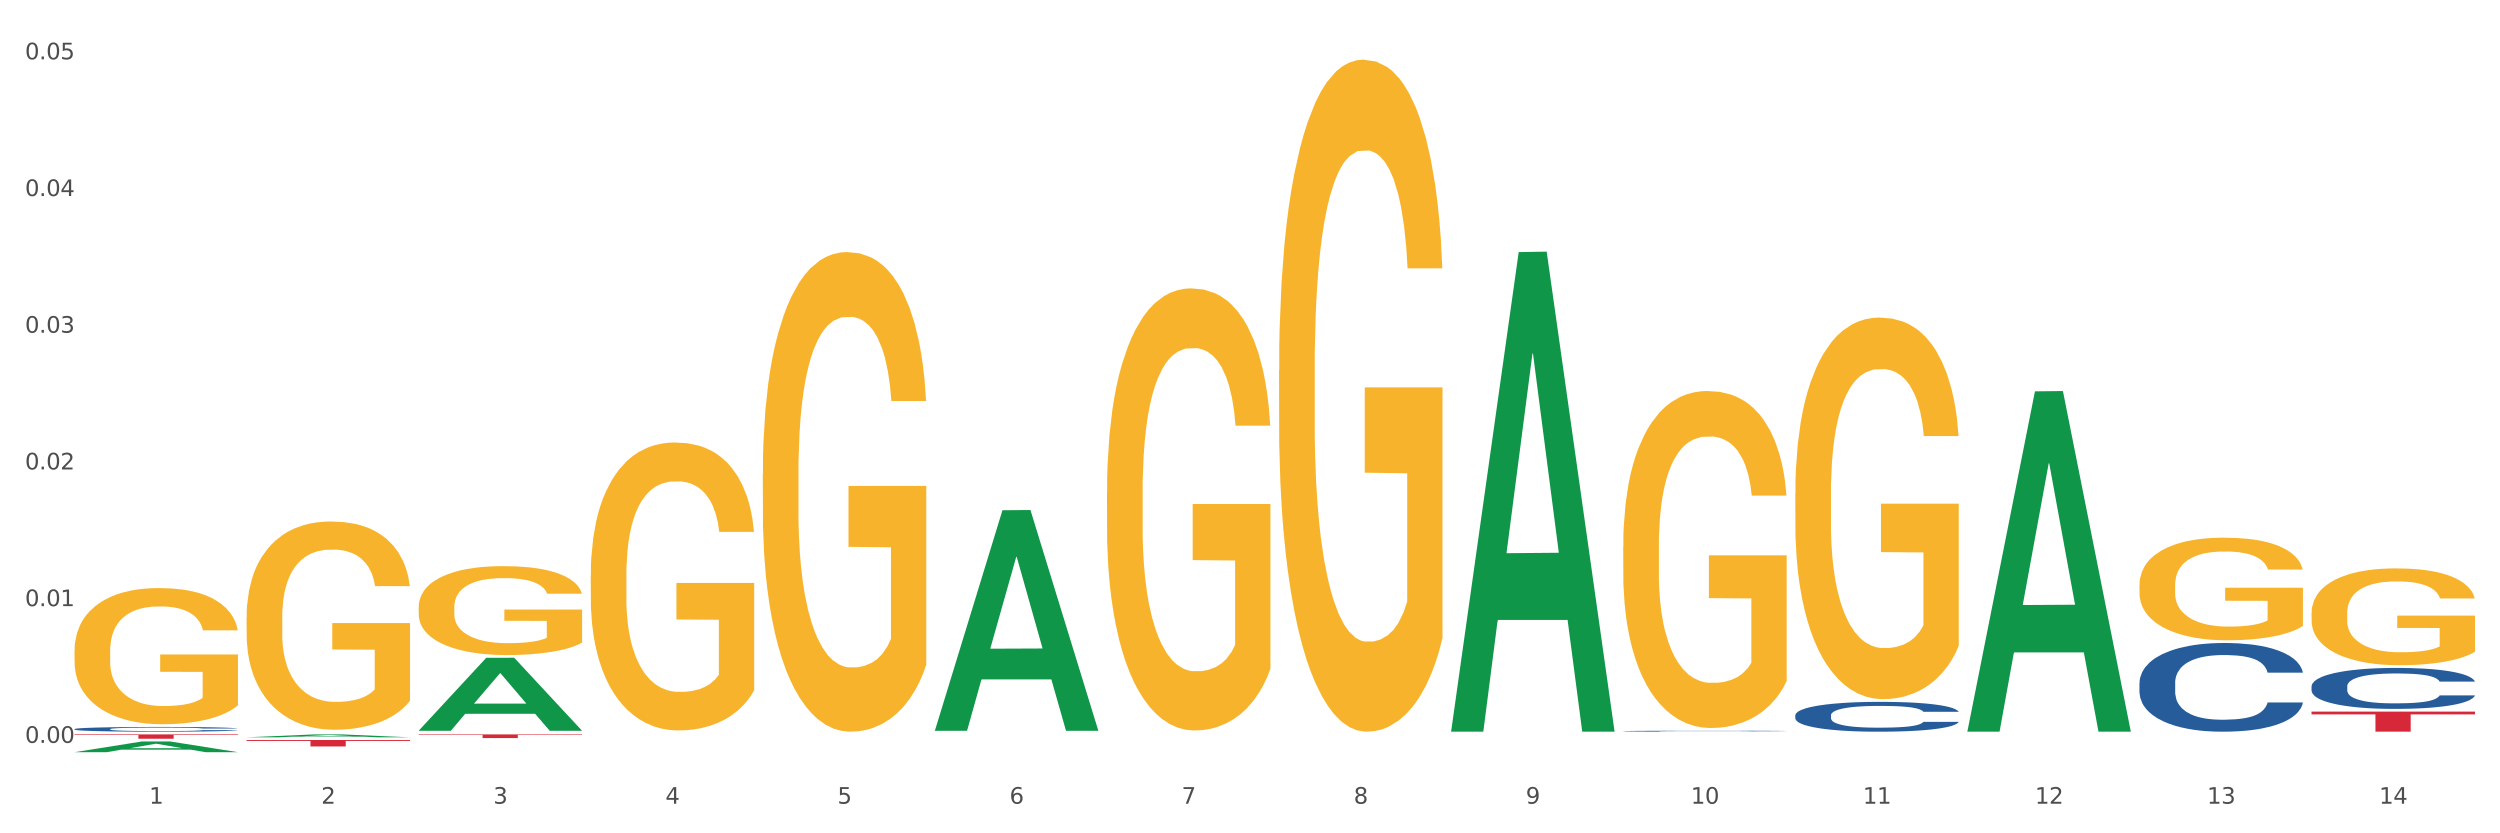 <?xml version="1.0" encoding="utf-8" standalone="no"?>
<!DOCTYPE svg PUBLIC "-//W3C//DTD SVG 1.1//EN"
  "http://www.w3.org/Graphics/SVG/1.1/DTD/svg11.dtd">
<svg xmlns:xlink="http://www.w3.org/1999/xlink" width="1080pt" height="360pt" viewBox="0 0 1080 360" xmlns="http://www.w3.org/2000/svg" version="1.1">
 <rect x="0" y="0" width="1080" height="360" fill="#333333" stroke="none"/>
 <defs>
  <style type="text/css">*{stroke-linejoin: round; stroke-linecap: butt}</style>
 </defs>
 <g id="figure_1">
  <g id="patch_1">
   <path d="M 0 360 
L 1080 360 
L 1080 0 
L 0 0 
z
" style="fill: #ffffff; stroke: #ffffff; stroke-linejoin: miter"/>
  </g>
  <g id="axes_1">
   <g id="matplotlib.axis_1">
    <g id="xtick_1">
     <g id="text_1">
      <!-- 1 -->
      <g style="fill: #4d4d4d" transform="translate(64.432 347.204) scale(0.096 -0.096)">
       <defs>
        <path id="DejaVuSans-31" d="M 794 531 
L 1825 531 
L 1825 4091 
L 703 3866 
L 703 4441 
L 1819 4666 
L 2450 4666 
L 2450 531 
L 3481 531 
L 3481 0 
L 794 0 
L 794 531 
z
" transform="scale(0.016)"/>
       </defs>
       <use xlink:href="#DejaVuSans-31"/>
      </g>
     </g>
    </g>
    <g id="xtick_2">
     <g id="text_2">
      <!-- 2 -->
      <g style="fill: #4d4d4d" transform="translate(138.771 347.204) scale(0.096 -0.096)">
       <defs>
        <path id="DejaVuSans-32" d="M 1228 531 
L 3431 531 
L 3431 0 
L 469 0 
L 469 531 
Q 828 903 1448 1529 
Q 2069 2156 2228 2338 
Q 2531 2678 2651 2914 
Q 2772 3150 2772 3378 
Q 2772 3750 2511 3984 
Q 2250 4219 1831 4219 
Q 1534 4219 1204 4116 
Q 875 4013 500 3803 
L 500 4441 
Q 881 4594 1212 4672 
Q 1544 4750 1819 4750 
Q 2544 4750 2975 4387 
Q 3406 4025 3406 3419 
Q 3406 3131 3298 2873 
Q 3191 2616 2906 2266 
Q 2828 2175 2409 1742 
Q 1991 1309 1228 531 
z
" transform="scale(0.016)"/>
       </defs>
       <use xlink:href="#DejaVuSans-32"/>
      </g>
     </g>
    </g>
    <g id="xtick_3">
     <g id="text_3">
      <!-- 3 -->
      <g style="fill: #4d4d4d" transform="translate(213.109 347.204) scale(0.096 -0.096)">
       <defs>
        <path id="DejaVuSans-33" d="M 2597 2516 
Q 3050 2419 3304 2112 
Q 3559 1806 3559 1356 
Q 3559 666 3084 287 
Q 2609 -91 1734 -91 
Q 1441 -91 1130 -33 
Q 819 25 488 141 
L 488 750 
Q 750 597 1062 519 
Q 1375 441 1716 441 
Q 2309 441 2620 675 
Q 2931 909 2931 1356 
Q 2931 1769 2642 2001 
Q 2353 2234 1838 2234 
L 1294 2234 
L 1294 2753 
L 1863 2753 
Q 2328 2753 2575 2939 
Q 2822 3125 2822 3475 
Q 2822 3834 2567 4026 
Q 2313 4219 1838 4219 
Q 1578 4219 1281 4162 
Q 984 4106 628 3988 
L 628 4550 
Q 988 4650 1302 4700 
Q 1616 4750 1894 4750 
Q 2613 4750 3031 4423 
Q 3450 4097 3450 3541 
Q 3450 3153 3228 2886 
Q 3006 2619 2597 2516 
z
" transform="scale(0.016)"/>
       </defs>
       <use xlink:href="#DejaVuSans-33"/>
      </g>
     </g>
    </g>
    <g id="xtick_4">
     <g id="text_4">
      <!-- 4 -->
      <g style="fill: #4d4d4d" transform="translate(287.448 347.204) scale(0.096 -0.096)">
       <defs>
        <path id="DejaVuSans-34" d="M 2419 4116 
L 825 1625 
L 2419 1625 
L 2419 4116 
z
M 2253 4666 
L 3047 4666 
L 3047 1625 
L 3713 1625 
L 3713 1100 
L 3047 1100 
L 3047 0 
L 2419 0 
L 2419 1100 
L 313 1100 
L 313 1709 
L 2253 4666 
z
" transform="scale(0.016)"/>
       </defs>
       <use xlink:href="#DejaVuSans-34"/>
      </g>
     </g>
    </g>
    <g id="xtick_5">
     <g id="text_5">
      <!-- 5 -->
      <g style="fill: #4d4d4d" transform="translate(361.787 347.204) scale(0.096 -0.096)">
       <defs>
        <path id="DejaVuSans-35" d="M 691 4666 
L 3169 4666 
L 3169 4134 
L 1269 4134 
L 1269 2991 
Q 1406 3038 1543 3061 
Q 1681 3084 1819 3084 
Q 2600 3084 3056 2656 
Q 3513 2228 3513 1497 
Q 3513 744 3044 326 
Q 2575 -91 1722 -91 
Q 1428 -91 1123 -41 
Q 819 9 494 109 
L 494 744 
Q 775 591 1075 516 
Q 1375 441 1709 441 
Q 2250 441 2565 725 
Q 2881 1009 2881 1497 
Q 2881 1984 2565 2268 
Q 2250 2553 1709 2553 
Q 1456 2553 1204 2497 
Q 953 2441 691 2322 
L 691 4666 
z
" transform="scale(0.016)"/>
       </defs>
       <use xlink:href="#DejaVuSans-35"/>
      </g>
     </g>
    </g>
    <g id="xtick_6">
     <g id="text_6">
      <!-- 6 -->
      <g style="fill: #4d4d4d" transform="translate(436.125 347.204) scale(0.096 -0.096)">
       <defs>
        <path id="DejaVuSans-36" d="M 2113 2584 
Q 1688 2584 1439 2293 
Q 1191 2003 1191 1497 
Q 1191 994 1439 701 
Q 1688 409 2113 409 
Q 2538 409 2786 701 
Q 3034 994 3034 1497 
Q 3034 2003 2786 2293 
Q 2538 2584 2113 2584 
z
M 3366 4563 
L 3366 3988 
Q 3128 4100 2886 4159 
Q 2644 4219 2406 4219 
Q 1781 4219 1451 3797 
Q 1122 3375 1075 2522 
Q 1259 2794 1537 2939 
Q 1816 3084 2150 3084 
Q 2853 3084 3261 2657 
Q 3669 2231 3669 1497 
Q 3669 778 3244 343 
Q 2819 -91 2113 -91 
Q 1303 -91 875 529 
Q 447 1150 447 2328 
Q 447 3434 972 4092 
Q 1497 4750 2381 4750 
Q 2619 4750 2861 4703 
Q 3103 4656 3366 4563 
z
" transform="scale(0.016)"/>
       </defs>
       <use xlink:href="#DejaVuSans-36"/>
      </g>
     </g>
    </g>
    <g id="xtick_7">
     <g id="text_7">
      <!-- 7 -->
      <g style="fill: #4d4d4d" transform="translate(510.464 347.204) scale(0.096 -0.096)">
       <defs>
        <path id="DejaVuSans-37" d="M 525 4666 
L 3525 4666 
L 3525 4397 
L 1831 0 
L 1172 0 
L 2766 4134 
L 525 4134 
L 525 4666 
z
" transform="scale(0.016)"/>
       </defs>
       <use xlink:href="#DejaVuSans-37"/>
      </g>
     </g>
    </g>
    <g id="xtick_8">
     <g id="text_8">
      <!-- 8 -->
      <g style="fill: #4d4d4d" transform="translate(584.803 347.204) scale(0.096 -0.096)">
       <defs>
        <path id="DejaVuSans-38" d="M 2034 2216 
Q 1584 2216 1326 1975 
Q 1069 1734 1069 1313 
Q 1069 891 1326 650 
Q 1584 409 2034 409 
Q 2484 409 2743 651 
Q 3003 894 3003 1313 
Q 3003 1734 2745 1975 
Q 2488 2216 2034 2216 
z
M 1403 2484 
Q 997 2584 770 2862 
Q 544 3141 544 3541 
Q 544 4100 942 4425 
Q 1341 4750 2034 4750 
Q 2731 4750 3128 4425 
Q 3525 4100 3525 3541 
Q 3525 3141 3298 2862 
Q 3072 2584 2669 2484 
Q 3125 2378 3379 2068 
Q 3634 1759 3634 1313 
Q 3634 634 3220 271 
Q 2806 -91 2034 -91 
Q 1263 -91 848 271 
Q 434 634 434 1313 
Q 434 1759 690 2068 
Q 947 2378 1403 2484 
z
M 1172 3481 
Q 1172 3119 1398 2916 
Q 1625 2713 2034 2713 
Q 2441 2713 2670 2916 
Q 2900 3119 2900 3481 
Q 2900 3844 2670 4047 
Q 2441 4250 2034 4250 
Q 1625 4250 1398 4047 
Q 1172 3844 1172 3481 
z
" transform="scale(0.016)"/>
       </defs>
       <use xlink:href="#DejaVuSans-38"/>
      </g>
     </g>
    </g>
    <g id="xtick_9">
     <g id="text_9">
      <!-- 9 -->
      <g style="fill: #4d4d4d" transform="translate(659.142 347.204) scale(0.096 -0.096)">
       <defs>
        <path id="DejaVuSans-39" d="M 703 97 
L 703 672 
Q 941 559 1184 500 
Q 1428 441 1663 441 
Q 2288 441 2617 861 
Q 2947 1281 2994 2138 
Q 2813 1869 2534 1725 
Q 2256 1581 1919 1581 
Q 1219 1581 811 2004 
Q 403 2428 403 3163 
Q 403 3881 828 4315 
Q 1253 4750 1959 4750 
Q 2769 4750 3195 4129 
Q 3622 3509 3622 2328 
Q 3622 1225 3098 567 
Q 2575 -91 1691 -91 
Q 1453 -91 1209 -44 
Q 966 3 703 97 
z
M 1959 2075 
Q 2384 2075 2632 2365 
Q 2881 2656 2881 3163 
Q 2881 3666 2632 3958 
Q 2384 4250 1959 4250 
Q 1534 4250 1286 3958 
Q 1038 3666 1038 3163 
Q 1038 2656 1286 2365 
Q 1534 2075 1959 2075 
z
" transform="scale(0.016)"/>
       </defs>
       <use xlink:href="#DejaVuSans-39"/>
      </g>
     </g>
    </g>
    <g id="xtick_10">
     <g id="text_10">
      <!-- 10 -->
      <g style="fill: #4d4d4d" transform="translate(730.426 347.204) scale(0.096 -0.096)">
       <defs>
        <path id="DejaVuSans-30" d="M 2034 4250 
Q 1547 4250 1301 3770 
Q 1056 3291 1056 2328 
Q 1056 1369 1301 889 
Q 1547 409 2034 409 
Q 2525 409 2770 889 
Q 3016 1369 3016 2328 
Q 3016 3291 2770 3770 
Q 2525 4250 2034 4250 
z
M 2034 4750 
Q 2819 4750 3233 4129 
Q 3647 3509 3647 2328 
Q 3647 1150 3233 529 
Q 2819 -91 2034 -91 
Q 1250 -91 836 529 
Q 422 1150 422 2328 
Q 422 3509 836 4129 
Q 1250 4750 2034 4750 
z
" transform="scale(0.016)"/>
       </defs>
       <use xlink:href="#DejaVuSans-31"/>
       <use xlink:href="#DejaVuSans-30" transform="translate(63.623 0)"/>
      </g>
     </g>
    </g>
    <g id="xtick_11">
     <g id="text_11">
      <!-- 11 -->
      <g style="fill: #4d4d4d" transform="translate(804.765 347.204) scale(0.096 -0.096)">
       <use xlink:href="#DejaVuSans-31"/>
       <use xlink:href="#DejaVuSans-31" transform="translate(63.623 0)"/>
      </g>
     </g>
    </g>
    <g id="xtick_12">
     <g id="text_12">
      <!-- 12 -->
      <g style="fill: #4d4d4d" transform="translate(879.104 347.204) scale(0.096 -0.096)">
       <use xlink:href="#DejaVuSans-31"/>
       <use xlink:href="#DejaVuSans-32" transform="translate(63.623 0)"/>
      </g>
     </g>
    </g>
    <g id="xtick_13">
     <g id="text_13">
      <!-- 13 -->
      <g style="fill: #4d4d4d" transform="translate(953.442 347.204) scale(0.096 -0.096)">
       <use xlink:href="#DejaVuSans-31"/>
       <use xlink:href="#DejaVuSans-33" transform="translate(63.623 0)"/>
      </g>
     </g>
    </g>
    <g id="xtick_14">
     <g id="text_14">
      <!-- 14 -->
      <g style="fill: #4d4d4d" transform="translate(1027.781 347.204) scale(0.096 -0.096)">
       <use xlink:href="#DejaVuSans-31"/>
       <use xlink:href="#DejaVuSans-34" transform="translate(63.623 0)"/>
      </g>
     </g>
    </g>
    <g id="xtick_15"/>
    <g id="xtick_16"/>
    <g id="xtick_17"/>
    <g id="xtick_18"/>
    <g id="xtick_19"/>
    <g id="xtick_20"/>
    <g id="xtick_21"/>
    <g id="xtick_22"/>
    <g id="xtick_23"/>
    <g id="xtick_24"/>
    <g id="xtick_25"/>
    <g id="xtick_26"/>
    <g id="xtick_27"/>
   </g>
   <g id="matplotlib.axis_2">
    <g id="ytick_1">
     <g id="text_15">
      <!-- 0.00 -->
      <g style="fill: #4d4d4d" transform="translate(10.8 320.908) scale(0.096 -0.096)">
       <defs>
        <path id="DejaVuSans-2e" d="M 684 794 
L 1344 794 
L 1344 0 
L 684 0 
L 684 794 
z
" transform="scale(0.016)"/>
       </defs>
       <use xlink:href="#DejaVuSans-30"/>
       <use xlink:href="#DejaVuSans-2e" transform="translate(63.623 0)"/>
       <use xlink:href="#DejaVuSans-30" transform="translate(95.41 0)"/>
       <use xlink:href="#DejaVuSans-30" transform="translate(159.033 0)"/>
      </g>
     </g>
    </g>
    <g id="ytick_2">
     <g id="text_16">
      <!-- 0.01 -->
      <g style="fill: #4d4d4d" transform="translate(10.8 261.852) scale(0.096 -0.096)">
       <use xlink:href="#DejaVuSans-30"/>
       <use xlink:href="#DejaVuSans-2e" transform="translate(63.623 0)"/>
       <use xlink:href="#DejaVuSans-30" transform="translate(95.41 0)"/>
       <use xlink:href="#DejaVuSans-31" transform="translate(159.033 0)"/>
      </g>
     </g>
    </g>
    <g id="ytick_3">
     <g id="text_17">
      <!-- 0.02 -->
      <g style="fill: #4d4d4d" transform="translate(10.8 202.797) scale(0.096 -0.096)">
       <use xlink:href="#DejaVuSans-30"/>
       <use xlink:href="#DejaVuSans-2e" transform="translate(63.623 0)"/>
       <use xlink:href="#DejaVuSans-30" transform="translate(95.41 0)"/>
       <use xlink:href="#DejaVuSans-32" transform="translate(159.033 0)"/>
      </g>
     </g>
    </g>
    <g id="ytick_4">
     <g id="text_18">
      <!-- 0.03 -->
      <g style="fill: #4d4d4d" transform="translate(10.8 143.741) scale(0.096 -0.096)">
       <use xlink:href="#DejaVuSans-30"/>
       <use xlink:href="#DejaVuSans-2e" transform="translate(63.623 0)"/>
       <use xlink:href="#DejaVuSans-30" transform="translate(95.41 0)"/>
       <use xlink:href="#DejaVuSans-33" transform="translate(159.033 0)"/>
      </g>
     </g>
    </g>
    <g id="ytick_5">
     <g id="text_19">
      <!-- 0.04 -->
      <g style="fill: #4d4d4d" transform="translate(10.8 84.686) scale(0.096 -0.096)">
       <use xlink:href="#DejaVuSans-30"/>
       <use xlink:href="#DejaVuSans-2e" transform="translate(63.623 0)"/>
       <use xlink:href="#DejaVuSans-30" transform="translate(95.41 0)"/>
       <use xlink:href="#DejaVuSans-34" transform="translate(159.033 0)"/>
      </g>
     </g>
    </g>
    <g id="ytick_6">
     <g id="text_20">
      <!-- 0.05 -->
      <g style="fill: #4d4d4d" transform="translate(10.8 25.63) scale(0.096 -0.096)">
       <use xlink:href="#DejaVuSans-30"/>
       <use xlink:href="#DejaVuSans-2e" transform="translate(63.623 0)"/>
       <use xlink:href="#DejaVuSans-30" transform="translate(95.41 0)"/>
       <use xlink:href="#DejaVuSans-35" transform="translate(159.033 0)"/>
      </g>
     </g>
    </g>
    <g id="ytick_7"/>
    <g id="ytick_8"/>
    <g id="ytick_9"/>
    <g id="ytick_10"/>
    <g id="ytick_11"/>
   </g>
   <g id="PolyCollection_1">
    <path d="M 32.175 324.941 
L 32.248 324.936 
L 61.37 320.306 
L 73.456 320.302 
L 102.797 324.95 
L 88.818 324.95 
L 82.484 323.867 
L 52.415 323.867 
L 52.197 323.885 
L 46.081 324.95 
L 32.175 324.95 
L 32.175 324.941 
L 56.201 323.221 
L 78.698 323.217 
L 67.559 321.293 
L 67.413 321.284 
L 67.267 321.297 
L 56.128 323.217 
L 56.201 323.221 
L 32.175 324.941 
z
" clip-path="url(#pfa8031c62c)" style="fill: #109648"/>
    <path d="M 106.514 319.688 
L 177.135 319.688 
L 177.135 320.073 
L 149.355 320.076 
L 149.355 322.461 
L 134.126 322.461 
L 134.126 320.076 
L 106.514 320.073 
L 106.514 319.691 
L 106.514 319.688 
z
" clip-path="url(#pfa8031c62c)" style="fill: #d62839"/>
    <path d="M 32.175 317.26 
L 102.797 317.26 
L 102.797 317.521 
L 75.017 317.523 
L 75.017 319.136 
L 59.788 319.136 
L 59.788 317.523 
L 32.175 317.521 
L 32.175 317.262 
L 32.175 317.26 
z
" clip-path="url(#pfa8031c62c)" style="fill: #d62839"/>
    <path d="M 32.175 314.965 
L 32.258 314.963 
L 32.258 314.911 
L 32.509 314.84 
L 33.427 314.709 
L 34.596 314.609 
L 36.599 314.493 
L 37.684 314.445 
L 39.104 314.39 
L 42.025 314.302 
L 45.364 314.227 
L 47.702 314.186 
L 49.455 314.16 
L 53.378 314.113 
L 55.632 314.092 
L 57.969 314.076 
L 59.973 314.064 
L 63.312 314.051 
L 65.983 314.046 
L 69.072 314.044 
L 71.66 314.046 
L 75.082 314.053 
L 80.091 314.076 
L 82.011 314.089 
L 84.599 314.111 
L 87.27 314.141 
L 89.44 314.171 
L 91.945 314.214 
L 94.533 314.27 
L 97.037 314.342 
L 98.79 314.407 
L 100.209 314.476 
L 101.461 314.561 
L 102.379 314.652 
L 102.797 314.729 
L 87.52 314.729 
L 87.103 314.66 
L 86.268 314.585 
L 85.434 314.534 
L 84.515 314.493 
L 83.096 314.446 
L 81.844 314.416 
L 79.757 314.381 
L 77.837 314.358 
L 76.251 314.345 
L 74.331 314.334 
L 70.241 314.323 
L 67.319 314.323 
L 65.482 314.327 
L 63.229 314.336 
L 61.309 314.349 
L 59.055 314.371 
L 57.302 314.396 
L 55.549 314.428 
L 54.547 314.45 
L 53.044 314.491 
L 52.043 314.525 
L 50.707 314.583 
L 49.956 314.624 
L 48.62 314.731 
L 48.036 314.81 
L 47.785 314.864 
L 47.618 314.924 
L 47.618 315.216 
L 48.119 315.347 
L 48.537 315.403 
L 49.204 315.467 
L 50.457 315.549 
L 52.293 315.63 
L 54.213 315.688 
L 55.799 315.724 
L 57.302 315.75 
L 58.804 315.77 
L 60.641 315.789 
L 62.143 315.8 
L 64.397 315.812 
L 67.069 315.817 
L 69.155 315.817 
L 73.413 315.808 
L 75.333 315.798 
L 77.169 315.785 
L 79.173 315.765 
L 80.759 315.742 
L 81.677 315.725 
L 83.18 315.69 
L 84.348 315.652 
L 85.35 315.609 
L 86.018 315.572 
L 86.769 315.516 
L 87.353 315.452 
L 87.52 315.418 
L 102.797 315.418 
L 102.463 315.486 
L 101.879 315.551 
L 100.71 315.639 
L 99.792 315.69 
L 98.372 315.752 
L 96.87 315.804 
L 94.783 315.862 
L 92.863 315.905 
L 90.86 315.943 
L 88.689 315.976 
L 84.766 316.023 
L 83.347 316.036 
L 80.341 316.059 
L 78.004 316.072 
L 74.581 316.085 
L 71.075 316.093 
L 67.402 316.094 
L 64.147 316.091 
L 60.557 316.079 
L 58.303 316.068 
L 55.799 316.051 
L 52.877 316.025 
L 50.123 315.993 
L 47.535 315.956 
L 45.114 315.913 
L 42.86 315.864 
L 39.938 315.784 
L 37.768 315.705 
L 36.182 315.632 
L 35.097 315.57 
L 34.011 315.491 
L 33.427 315.437 
L 32.509 315.306 
L 32.175 315.184 
L 32.175 314.965 
z
" clip-path="url(#pfa8031c62c)" style="fill: #255c99"/>
    <path d="M 701.223 315.859 
L 701.307 315.858 
L 701.307 315.848 
L 701.557 315.833 
L 702.476 315.805 
L 703.644 315.785 
L 705.648 315.76 
L 706.733 315.75 
L 708.152 315.739 
L 711.074 315.721 
L 714.413 315.705 
L 716.75 315.696 
L 718.503 315.691 
L 722.427 315.681 
L 724.681 315.677 
L 727.018 315.673 
L 729.021 315.671 
L 732.36 315.668 
L 735.032 315.667 
L 738.12 315.667 
L 740.708 315.667 
L 744.131 315.669 
L 749.139 315.673 
L 751.059 315.676 
L 753.647 315.681 
L 756.318 315.687 
L 758.489 315.693 
L 760.993 315.702 
L 763.581 315.714 
L 766.085 315.729 
L 767.838 315.742 
L 769.257 315.757 
L 770.51 315.774 
L 771.428 315.794 
L 771.845 315.81 
L 756.569 315.81 
L 756.151 315.795 
L 755.317 315.78 
L 754.482 315.769 
L 753.564 315.76 
L 752.145 315.751 
L 750.892 315.744 
L 748.805 315.737 
L 746.885 315.732 
L 745.299 315.73 
L 743.379 315.727 
L 739.289 315.725 
L 736.367 315.725 
L 734.531 315.726 
L 732.277 315.728 
L 730.357 315.73 
L 728.103 315.735 
L 726.35 315.74 
L 724.597 315.747 
L 723.595 315.751 
L 722.093 315.76 
L 721.091 315.767 
L 719.755 315.779 
L 719.004 315.788 
L 717.668 315.81 
L 717.084 315.826 
L 716.834 315.838 
L 716.667 315.85 
L 716.667 315.911 
L 717.168 315.939 
L 717.585 315.95 
L 718.253 315.964 
L 719.505 315.981 
L 721.341 315.998 
L 723.261 316.01 
L 724.847 316.017 
L 726.35 316.023 
L 727.853 316.027 
L 729.689 316.031 
L 731.192 316.033 
L 733.446 316.035 
L 736.117 316.037 
L 738.204 316.037 
L 742.461 316.035 
L 744.381 316.033 
L 746.218 316.03 
L 748.221 316.026 
L 749.807 316.021 
L 750.725 316.017 
L 752.228 316.01 
L 753.397 316.002 
L 754.398 315.993 
L 755.066 315.985 
L 755.818 315.974 
L 756.402 315.96 
L 756.569 315.953 
L 771.845 315.953 
L 771.511 315.967 
L 770.927 315.981 
L 769.758 315.999 
L 768.84 316.01 
L 767.421 316.023 
L 765.918 316.034 
L 763.831 316.046 
L 761.911 316.055 
L 759.908 316.063 
L 757.738 316.07 
L 753.814 316.08 
L 752.395 316.082 
L 749.39 316.087 
L 747.052 316.09 
L 743.63 316.092 
L 740.124 316.094 
L 736.451 316.094 
L 733.195 316.094 
L 729.606 316.091 
L 727.352 316.089 
L 724.847 316.085 
L 721.926 316.08 
L 719.171 316.073 
L 716.583 316.065 
L 714.162 316.056 
L 711.908 316.046 
L 708.987 316.03 
L 706.816 316.013 
L 705.23 315.998 
L 704.145 315.985 
L 703.06 315.969 
L 702.476 315.957 
L 701.557 315.93 
L 701.223 315.905 
L 701.223 315.859 
z
" clip-path="url(#pfa8031c62c)" style="fill: #255c99"/>
    <path d="M 775.562 308.995 
L 775.646 308.983 
L 775.646 308.654 
L 775.896 308.206 
L 776.814 307.382 
L 777.983 306.758 
L 779.986 306.028 
L 781.072 305.722 
L 782.491 305.381 
L 785.412 304.827 
L 788.752 304.356 
L 791.089 304.097 
L 792.842 303.933 
L 796.765 303.638 
L 799.019 303.509 
L 801.357 303.403 
L 803.36 303.332 
L 806.699 303.25 
L 809.37 303.214 
L 812.459 303.203 
L 815.047 303.214 
L 818.469 303.261 
L 823.478 303.403 
L 825.398 303.485 
L 827.986 303.626 
L 830.657 303.815 
L 832.828 304.003 
L 835.332 304.274 
L 837.92 304.627 
L 840.424 305.075 
L 842.177 305.487 
L 843.596 305.922 
L 844.848 306.452 
L 845.766 307.029 
L 846.184 307.512 
L 830.908 307.512 
L 830.49 307.076 
L 829.655 306.605 
L 828.821 306.287 
L 827.902 306.028 
L 826.483 305.734 
L 825.231 305.545 
L 823.144 305.322 
L 821.224 305.18 
L 819.638 305.098 
L 817.718 305.027 
L 813.628 304.957 
L 810.706 304.957 
L 808.87 304.98 
L 806.616 305.039 
L 804.696 305.122 
L 802.442 305.263 
L 800.689 305.416 
L 798.936 305.616 
L 797.934 305.757 
L 796.431 306.016 
L 795.43 306.228 
L 794.094 306.593 
L 793.343 306.852 
L 792.007 307.523 
L 791.423 308.018 
L 791.172 308.359 
L 791.005 308.736 
L 791.005 310.573 
L 791.506 311.397 
L 791.924 311.75 
L 792.591 312.15 
L 793.844 312.668 
L 795.68 313.175 
L 797.6 313.54 
L 799.186 313.763 
L 800.689 313.928 
L 802.191 314.058 
L 804.028 314.175 
L 805.53 314.246 
L 807.784 314.317 
L 810.456 314.352 
L 812.543 314.352 
L 816.8 314.293 
L 818.72 314.234 
L 820.556 314.152 
L 822.56 314.022 
L 824.146 313.881 
L 825.064 313.775 
L 826.567 313.551 
L 827.735 313.316 
L 828.737 313.045 
L 829.405 312.81 
L 830.156 312.456 
L 830.741 312.056 
L 830.908 311.844 
L 846.184 311.844 
L 845.85 312.268 
L 845.266 312.68 
L 844.097 313.233 
L 843.179 313.551 
L 841.76 313.94 
L 840.257 314.27 
L 838.17 314.634 
L 836.25 314.905 
L 834.247 315.141 
L 832.076 315.353 
L 828.153 315.647 
L 826.734 315.729 
L 823.728 315.871 
L 821.391 315.953 
L 817.969 316.036 
L 814.463 316.083 
L 810.79 316.094 
L 807.534 316.071 
L 803.944 316 
L 801.69 315.93 
L 799.186 315.824 
L 796.264 315.659 
L 793.51 315.459 
L 790.922 315.223 
L 788.501 314.952 
L 786.247 314.646 
L 783.325 314.14 
L 781.155 313.646 
L 779.569 313.186 
L 778.484 312.798 
L 777.399 312.303 
L 776.814 311.962 
L 775.896 311.138 
L 775.562 310.373 
L 775.562 308.995 
z
" clip-path="url(#pfa8031c62c)" style="fill: #255c99"/>
    <path d="M 106.514 266.857 
L 106.597 266.775 
L 106.597 263.817 
L 106.764 261.27 
L 107.598 255.108 
L 108.848 250.014 
L 109.765 247.303 
L 110.683 245.085 
L 111.767 242.866 
L 113.101 240.566 
L 115.519 237.197 
L 117.019 235.472 
L 118.854 233.664 
L 122.189 231.035 
L 124.607 229.556 
L 127.108 228.324 
L 131.194 226.845 
L 133.862 226.188 
L 136.697 225.695 
L 140.115 225.366 
L 142.7 225.284 
L 148.37 225.53 
L 153.206 226.27 
L 155.54 226.845 
L 158.542 227.831 
L 160.126 228.488 
L 162.711 229.803 
L 165.379 231.528 
L 167.213 233.007 
L 169.965 235.8 
L 172.049 238.594 
L 173.967 242.045 
L 174.968 244.427 
L 175.718 246.646 
L 176.385 249.193 
L 177.052 253.219 
L 162.044 253.219 
L 161.46 250.343 
L 160.543 247.632 
L 159.209 245.002 
L 158.042 243.359 
L 156.041 241.305 
L 154.206 239.991 
L 152.289 239.005 
L 149.954 238.183 
L 148.12 237.772 
L 145.535 237.444 
L 140.449 237.526 
L 137.03 238.183 
L 134.696 239.005 
L 133.195 239.744 
L 131.861 240.566 
L 130.36 241.716 
L 128.609 243.441 
L 127.358 245.002 
L 126.108 246.974 
L 125.107 248.946 
L 124.19 251.247 
L 123.44 253.711 
L 122.856 256.258 
L 122.356 259.381 
L 121.939 264.557 
L 121.939 275.813 
L 122.106 278.36 
L 122.522 281.728 
L 123.023 284.275 
L 123.856 287.315 
L 124.607 289.369 
L 126.024 292.327 
L 127.609 294.792 
L 128.859 296.353 
L 130.11 297.668 
L 132.278 299.475 
L 134.696 300.954 
L 136.78 301.858 
L 139.615 302.679 
L 141.533 303.008 
L 143.2 303.172 
L 147.286 303.172 
L 150.204 302.926 
L 153.456 302.351 
L 155.957 301.611 
L 158.042 300.708 
L 160.376 299.229 
L 161.877 297.832 
L 161.877 280.66 
L 143.534 280.578 
L 143.534 269.158 
L 177.135 269.158 
L 177.135 302.679 
L 175.718 304.405 
L 174.134 305.966 
L 172.466 307.363 
L 169.965 309.088 
L 166.963 310.731 
L 164.295 311.881 
L 161.46 312.867 
L 158.125 313.771 
L 153.789 314.593 
L 151.121 314.921 
L 147.786 315.168 
L 143.867 315.25 
L 140.449 315.086 
L 137.114 314.675 
L 133.612 313.935 
L 130.193 312.867 
L 127.609 311.799 
L 125.024 310.485 
L 122.272 308.759 
L 120.104 307.116 
L 118.437 305.637 
L 116.603 303.747 
L 114.601 301.283 
L 113.101 299.064 
L 111.767 296.764 
L 110.349 293.806 
L 109.349 291.259 
L 108.348 288.055 
L 107.764 285.672 
L 107.097 281.975 
L 106.597 276.799 
L 106.514 266.857 
z
" clip-path="url(#pfa8031c62c)" style="fill: #f7b32b"/>
    <path d="M 998.578 296.494 
L 998.662 296.478 
L 998.662 296.025 
L 998.912 295.411 
L 999.83 294.279 
L 1000.999 293.422 
L 1003.003 292.42 
L 1004.088 292 
L 1005.507 291.531 
L 1008.429 290.771 
L 1011.768 290.125 
L 1014.105 289.769 
L 1015.858 289.543 
L 1019.781 289.139 
L 1022.035 288.961 
L 1024.373 288.815 
L 1026.376 288.718 
L 1029.715 288.605 
L 1032.387 288.557 
L 1035.475 288.541 
L 1038.063 288.557 
L 1041.486 288.621 
L 1046.494 288.815 
L 1048.414 288.929 
L 1051.002 289.123 
L 1053.673 289.381 
L 1055.844 289.64 
L 1058.348 290.012 
L 1060.936 290.497 
L 1063.44 291.111 
L 1065.193 291.677 
L 1066.612 292.275 
L 1067.864 293.002 
L 1068.783 293.794 
L 1069.2 294.457 
L 1053.924 294.457 
L 1053.506 293.859 
L 1052.671 293.212 
L 1051.837 292.776 
L 1050.918 292.42 
L 1049.499 292.016 
L 1048.247 291.757 
L 1046.16 291.45 
L 1044.24 291.256 
L 1042.654 291.143 
L 1040.734 291.046 
L 1036.644 290.949 
L 1033.722 290.949 
L 1031.886 290.982 
L 1029.632 291.062 
L 1027.712 291.176 
L 1025.458 291.369 
L 1023.705 291.58 
L 1021.952 291.854 
L 1020.95 292.048 
L 1019.448 292.404 
L 1018.446 292.695 
L 1017.11 293.196 
L 1016.359 293.552 
L 1015.023 294.473 
L 1014.439 295.152 
L 1014.188 295.621 
L 1014.022 296.138 
L 1014.022 298.66 
L 1014.522 299.791 
L 1014.94 300.276 
L 1015.608 300.826 
L 1016.86 301.537 
L 1018.696 302.232 
L 1020.616 302.733 
L 1022.202 303.04 
L 1023.705 303.267 
L 1025.207 303.445 
L 1027.044 303.606 
L 1028.547 303.703 
L 1030.8 303.8 
L 1033.472 303.849 
L 1035.559 303.849 
L 1039.816 303.768 
L 1041.736 303.687 
L 1043.572 303.574 
L 1045.576 303.396 
L 1047.162 303.202 
L 1048.08 303.057 
L 1049.583 302.749 
L 1050.752 302.426 
L 1051.753 302.054 
L 1052.421 301.731 
L 1053.172 301.246 
L 1053.757 300.697 
L 1053.924 300.406 
L 1069.2 300.406 
L 1068.866 300.987 
L 1068.282 301.553 
L 1067.113 302.313 
L 1066.195 302.749 
L 1064.776 303.283 
L 1063.273 303.735 
L 1061.186 304.237 
L 1059.266 304.608 
L 1057.263 304.932 
L 1055.092 305.223 
L 1051.169 305.627 
L 1049.75 305.74 
L 1046.745 305.934 
L 1044.407 306.047 
L 1040.985 306.16 
L 1037.479 306.225 
L 1033.806 306.241 
L 1030.55 306.209 
L 1026.96 306.112 
L 1024.707 306.015 
L 1022.202 305.869 
L 1019.281 305.643 
L 1016.526 305.368 
L 1013.938 305.045 
L 1011.517 304.673 
L 1009.263 304.253 
L 1006.342 303.558 
L 1004.171 302.879 
L 1002.585 302.248 
L 1001.5 301.715 
L 1000.415 301.036 
L 999.83 300.567 
L 998.912 299.436 
L 998.578 298.385 
L 998.578 296.494 
z
" clip-path="url(#pfa8031c62c)" style="fill: #255c99"/>
    <path d="M 180.852 317.26 
L 251.474 317.26 
L 251.474 317.479 
L 223.694 317.481 
L 223.694 318.834 
L 208.465 318.834 
L 208.465 317.481 
L 180.852 317.479 
L 180.852 317.262 
L 180.852 317.26 
z
" clip-path="url(#pfa8031c62c)" style="fill: #d62839"/>
    <path d="M 998.578 264.874 
L 998.662 264.836 
L 998.662 263.46 
L 998.828 262.276 
L 999.662 259.411 
L 1000.913 257.042 
L 1001.83 255.782 
L 1002.747 254.75 
L 1003.831 253.719 
L 1005.165 252.649 
L 1007.583 251.083 
L 1009.084 250.281 
L 1010.918 249.44 
L 1014.253 248.218 
L 1016.671 247.53 
L 1019.173 246.957 
L 1023.258 246.27 
L 1025.926 245.964 
L 1028.761 245.735 
L 1032.18 245.582 
L 1034.765 245.544 
L 1040.434 245.658 
L 1045.27 246.002 
L 1047.605 246.27 
L 1050.607 246.728 
L 1052.191 247.034 
L 1054.775 247.645 
L 1057.444 248.447 
L 1059.278 249.135 
L 1062.029 250.434 
L 1064.114 251.732 
L 1066.032 253.337 
L 1067.032 254.445 
L 1067.783 255.476 
L 1068.45 256.66 
L 1069.117 258.532 
L 1054.108 258.532 
L 1053.525 257.195 
L 1052.608 255.935 
L 1051.274 254.712 
L 1050.106 253.948 
L 1048.105 252.993 
L 1046.271 252.382 
L 1044.353 251.923 
L 1042.019 251.541 
L 1040.184 251.35 
L 1037.599 251.198 
L 1032.513 251.236 
L 1029.095 251.541 
L 1026.76 251.923 
L 1025.259 252.267 
L 1023.925 252.649 
L 1022.425 253.184 
L 1020.674 253.986 
L 1019.423 254.712 
L 1018.172 255.629 
L 1017.172 256.546 
L 1016.255 257.615 
L 1015.504 258.762 
L 1014.92 259.946 
L 1014.42 261.397 
L 1014.003 263.804 
L 1014.003 269.038 
L 1014.17 270.222 
L 1014.587 271.788 
L 1015.087 272.973 
L 1015.921 274.386 
L 1016.671 275.341 
L 1018.089 276.716 
L 1019.673 277.862 
L 1020.924 278.588 
L 1022.174 279.199 
L 1024.342 280.04 
L 1026.76 280.728 
L 1028.845 281.148 
L 1031.68 281.53 
L 1033.597 281.683 
L 1035.265 281.759 
L 1039.35 281.759 
L 1042.269 281.644 
L 1045.52 281.377 
L 1048.022 281.033 
L 1050.106 280.613 
L 1052.441 279.925 
L 1053.942 279.276 
L 1053.942 271.292 
L 1035.598 271.253 
L 1035.598 265.943 
L 1069.2 265.943 
L 1069.2 281.53 
L 1067.783 282.332 
L 1066.198 283.058 
L 1064.531 283.707 
L 1062.029 284.51 
L 1059.028 285.274 
L 1056.36 285.808 
L 1053.525 286.267 
L 1050.19 286.687 
L 1045.854 287.069 
L 1043.186 287.222 
L 1039.851 287.336 
L 1035.932 287.375 
L 1032.513 287.298 
L 1029.178 287.107 
L 1025.676 286.763 
L 1022.258 286.267 
L 1019.673 285.77 
L 1017.088 285.159 
L 1014.337 284.357 
L 1012.169 283.593 
L 1010.501 282.905 
L 1008.667 282.026 
L 1006.666 280.88 
L 1005.165 279.849 
L 1003.831 278.779 
L 1002.414 277.404 
L 1001.413 276.22 
L 1000.413 274.73 
L 999.829 273.622 
L 999.162 271.903 
L 998.662 269.496 
L 998.578 264.874 
z
" clip-path="url(#pfa8031c62c)" style="fill: #f7b32b"/>
    <path d="M 775.562 213.359 
L 775.645 213.209 
L 775.645 207.789 
L 775.812 203.122 
L 776.646 191.83 
L 777.897 182.495 
L 778.814 177.527 
L 779.731 173.462 
L 780.815 169.397 
L 782.149 165.181 
L 784.567 159.009 
L 786.068 155.847 
L 787.902 152.535 
L 791.237 147.717 
L 793.655 145.007 
L 796.157 142.749 
L 800.242 140.039 
L 802.91 138.834 
L 805.745 137.931 
L 809.164 137.329 
L 811.748 137.178 
L 817.418 137.63 
L 822.254 138.985 
L 824.589 140.039 
L 827.59 141.845 
L 829.175 143.05 
L 831.759 145.459 
L 834.427 148.62 
L 836.262 151.33 
L 839.013 156.449 
L 841.098 161.568 
L 843.015 167.891 
L 844.016 172.258 
L 844.766 176.323 
L 845.433 180.99 
L 846.1 188.367 
L 831.092 188.367 
L 830.509 183.098 
L 829.592 178.129 
L 828.257 173.311 
L 827.09 170.3 
L 825.089 166.536 
L 823.255 164.128 
L 821.337 162.321 
L 819.002 160.815 
L 817.168 160.063 
L 814.583 159.46 
L 809.497 159.611 
L 806.079 160.815 
L 803.744 162.321 
L 802.243 163.676 
L 800.909 165.181 
L 799.408 167.289 
L 797.657 170.451 
L 796.407 173.311 
L 795.156 176.925 
L 794.156 180.538 
L 793.238 184.754 
L 792.488 189.27 
L 791.904 193.938 
L 791.404 199.659 
L 790.987 209.144 
L 790.987 229.77 
L 791.154 234.437 
L 791.571 240.61 
L 792.071 245.277 
L 792.905 250.848 
L 793.655 254.612 
L 795.073 260.032 
L 796.657 264.548 
L 797.908 267.409 
L 799.158 269.818 
L 801.326 273.13 
L 803.744 275.84 
L 805.829 277.496 
L 808.663 279.002 
L 810.581 279.604 
L 812.249 279.905 
L 816.334 279.905 
L 819.253 279.453 
L 822.504 278.399 
L 825.006 277.044 
L 827.09 275.388 
L 829.425 272.678 
L 830.926 270.119 
L 830.926 238.653 
L 812.582 238.502 
L 812.582 217.575 
L 846.184 217.575 
L 846.184 279.002 
L 844.766 282.163 
L 843.182 285.024 
L 841.515 287.583 
L 839.013 290.745 
L 836.012 293.756 
L 833.344 295.864 
L 830.509 297.67 
L 827.174 299.327 
L 822.838 300.832 
L 820.17 301.434 
L 816.835 301.886 
L 812.916 302.037 
L 809.497 301.735 
L 806.162 300.983 
L 802.66 299.628 
L 799.242 297.67 
L 796.657 295.713 
L 794.072 293.304 
L 791.321 290.143 
L 789.153 287.132 
L 787.485 284.422 
L 785.651 280.959 
L 783.65 276.442 
L 782.149 272.377 
L 780.815 268.162 
L 779.398 262.742 
L 778.397 258.074 
L 777.396 252.203 
L 776.813 247.837 
L 776.146 241.062 
L 775.645 231.577 
L 775.562 213.359 
z
" clip-path="url(#pfa8031c62c)" style="fill: #f7b32b"/>
    <path d="M 701.223 236.185 
L 701.307 236.052 
L 701.307 231.266 
L 701.474 227.144 
L 702.307 217.172 
L 703.558 208.928 
L 704.475 204.54 
L 705.392 200.95 
L 706.476 197.36 
L 707.81 193.637 
L 710.228 188.186 
L 711.729 185.393 
L 713.563 182.468 
L 716.899 178.213 
L 719.317 175.82 
L 721.818 173.826 
L 725.903 171.432 
L 728.572 170.369 
L 731.406 169.571 
L 734.825 169.039 
L 737.41 168.906 
L 743.08 169.305 
L 747.915 170.502 
L 750.25 171.432 
L 753.252 173.028 
L 754.836 174.092 
L 757.421 176.219 
L 760.089 179.011 
L 761.923 181.404 
L 764.675 185.925 
L 766.759 190.446 
L 768.677 196.03 
L 769.677 199.886 
L 770.428 203.476 
L 771.095 207.598 
L 771.762 214.113 
L 756.754 214.113 
L 756.17 209.46 
L 755.253 205.072 
L 753.919 200.817 
L 752.751 198.158 
L 750.75 194.834 
L 748.916 192.706 
L 746.998 191.111 
L 744.664 189.781 
L 742.829 189.116 
L 740.245 188.585 
L 735.159 188.717 
L 731.74 189.781 
L 729.405 191.111 
L 727.905 192.307 
L 726.571 193.637 
L 725.07 195.499 
L 723.319 198.291 
L 722.068 200.817 
L 720.817 204.008 
L 719.817 207.199 
L 718.9 210.922 
L 718.149 214.911 
L 717.566 219.033 
L 717.065 224.086 
L 716.648 232.462 
L 716.648 250.678 
L 716.815 254.8 
L 717.232 260.252 
L 717.732 264.374 
L 718.566 269.293 
L 719.317 272.617 
L 720.734 277.404 
L 722.318 281.393 
L 723.569 283.919 
L 724.82 286.047 
L 726.987 288.972 
L 729.405 291.365 
L 731.49 292.828 
L 734.325 294.157 
L 736.242 294.689 
L 737.91 294.955 
L 741.996 294.955 
L 744.914 294.556 
L 748.166 293.625 
L 750.667 292.429 
L 752.751 290.966 
L 755.086 288.573 
L 756.587 286.312 
L 756.587 258.523 
L 738.244 258.39 
L 738.244 239.908 
L 771.845 239.908 
L 771.845 294.157 
L 770.428 296.95 
L 768.844 299.476 
L 767.176 301.736 
L 764.675 304.528 
L 761.673 307.188 
L 759.005 309.049 
L 756.17 310.645 
L 752.835 312.107 
L 748.499 313.437 
L 745.831 313.969 
L 742.496 314.368 
L 738.577 314.501 
L 735.159 314.235 
L 731.823 313.57 
L 728.321 312.373 
L 724.903 310.645 
L 722.318 308.916 
L 719.733 306.789 
L 716.982 303.997 
L 714.814 301.337 
L 713.147 298.944 
L 711.312 295.886 
L 709.311 291.897 
L 707.81 288.307 
L 706.476 284.584 
L 705.059 279.797 
L 704.058 275.675 
L 703.058 270.49 
L 702.474 266.634 
L 701.807 260.651 
L 701.307 252.274 
L 701.223 236.185 
z
" clip-path="url(#pfa8031c62c)" style="fill: #f7b32b"/>
    <path d="M 552.546 159.923 
L 552.629 159.658 
L 552.629 150.113 
L 552.796 141.893 
L 553.63 122.008 
L 554.881 105.568 
L 555.798 96.819 
L 556.715 89.66 
L 557.799 82.501 
L 559.133 75.077 
L 561.551 64.206 
L 563.052 58.638 
L 564.886 52.804 
L 568.221 44.32 
L 570.639 39.547 
L 573.141 35.57 
L 577.226 30.797 
L 579.894 28.676 
L 582.729 27.085 
L 586.148 26.025 
L 588.732 25.759 
L 594.402 26.555 
L 599.238 28.941 
L 601.573 30.797 
L 604.574 33.979 
L 606.158 36.1 
L 608.743 40.343 
L 611.411 45.911 
L 613.246 50.683 
L 615.997 59.698 
L 618.082 68.713 
L 619.999 79.849 
L 621 87.539 
L 621.75 94.697 
L 622.417 102.917 
L 623.084 115.909 
L 608.076 115.909 
L 607.493 106.629 
L 606.575 97.879 
L 605.241 89.395 
L 604.074 84.092 
L 602.073 77.463 
L 600.239 73.221 
L 598.321 70.039 
L 595.986 67.387 
L 594.152 66.062 
L 591.567 65.001 
L 586.481 65.266 
L 583.063 67.387 
L 580.728 70.039 
L 579.227 72.425 
L 577.893 75.077 
L 576.392 78.789 
L 574.641 84.357 
L 573.391 89.395 
L 572.14 95.758 
L 571.139 102.122 
L 570.222 109.546 
L 569.472 117.5 
L 568.888 125.72 
L 568.388 135.795 
L 567.971 152.499 
L 567.971 188.824 
L 568.138 197.044 
L 568.555 207.915 
L 569.055 216.134 
L 569.889 225.945 
L 570.639 232.573 
L 572.057 242.119 
L 573.641 250.073 
L 574.891 255.111 
L 576.142 259.353 
L 578.31 265.186 
L 580.728 269.959 
L 582.812 272.876 
L 585.647 275.527 
L 587.565 276.588 
L 589.233 277.118 
L 593.318 277.118 
L 596.236 276.322 
L 599.488 274.466 
L 601.99 272.08 
L 604.074 269.164 
L 606.409 264.391 
L 607.909 259.883 
L 607.909 204.468 
L 589.566 204.203 
L 589.566 167.347 
L 623.168 167.347 
L 623.168 275.527 
L 621.75 281.095 
L 620.166 286.133 
L 618.499 290.64 
L 615.997 296.208 
L 612.996 301.511 
L 610.327 305.223 
L 607.493 308.405 
L 604.157 311.322 
L 599.822 313.973 
L 597.154 315.034 
L 593.818 315.829 
L 589.9 316.094 
L 586.481 315.564 
L 583.146 314.238 
L 579.644 311.852 
L 576.226 308.405 
L 573.641 304.958 
L 571.056 300.716 
L 568.305 295.148 
L 566.137 289.845 
L 564.469 285.072 
L 562.635 278.974 
L 560.634 271.02 
L 559.133 263.861 
L 557.799 256.437 
L 556.381 246.891 
L 555.381 238.672 
L 554.38 228.331 
L 553.797 220.642 
L 553.13 208.71 
L 552.629 192.006 
L 552.546 159.923 
z
" clip-path="url(#pfa8031c62c)" style="fill: #f7b32b"/>
    <path d="M 478.207 212.833 
L 478.291 212.659 
L 478.291 206.379 
L 478.457 200.972 
L 479.291 187.889 
L 480.542 177.074 
L 481.459 171.318 
L 482.376 166.608 
L 483.46 161.899 
L 484.794 157.015 
L 487.212 149.863 
L 488.713 146.2 
L 490.547 142.362 
L 493.882 136.78 
L 496.3 133.641 
L 498.802 131.024 
L 502.887 127.884 
L 505.555 126.489 
L 508.39 125.442 
L 511.809 124.744 
L 514.394 124.57 
L 520.063 125.093 
L 524.899 126.663 
L 527.234 127.884 
L 530.236 129.977 
L 531.82 131.373 
L 534.405 134.164 
L 537.073 137.827 
L 538.907 140.967 
L 541.658 146.897 
L 543.743 152.828 
L 545.661 160.154 
L 546.661 165.213 
L 547.412 169.923 
L 548.079 175.33 
L 548.746 183.877 
L 533.737 183.877 
L 533.154 177.772 
L 532.237 172.016 
L 530.903 166.434 
L 529.735 162.945 
L 527.734 158.584 
L 525.9 155.794 
L 523.982 153.7 
L 521.648 151.956 
L 519.813 151.084 
L 517.228 150.386 
L 512.142 150.561 
L 508.724 151.956 
L 506.389 153.7 
L 504.888 155.27 
L 503.554 157.015 
L 502.054 159.457 
L 500.303 163.12 
L 499.052 166.434 
L 497.801 170.62 
L 496.801 174.807 
L 495.884 179.691 
L 495.133 184.924 
L 494.549 190.331 
L 494.049 196.96 
L 493.632 207.949 
L 493.632 231.846 
L 493.799 237.254 
L 494.216 244.406 
L 494.716 249.813 
L 495.55 256.267 
L 496.3 260.628 
L 497.718 266.907 
L 499.302 272.14 
L 500.553 275.455 
L 501.803 278.246 
L 503.971 282.083 
L 506.389 285.223 
L 508.474 287.142 
L 511.309 288.886 
L 513.226 289.584 
L 514.894 289.933 
L 518.979 289.933 
L 521.898 289.409 
L 525.149 288.188 
L 527.651 286.618 
L 529.735 284.7 
L 532.07 281.56 
L 533.571 278.594 
L 533.571 242.138 
L 515.227 241.963 
L 515.227 217.717 
L 548.829 217.717 
L 548.829 288.886 
L 547.412 292.549 
L 545.827 295.863 
L 544.16 298.829 
L 541.658 302.492 
L 538.657 305.98 
L 535.989 308.422 
L 533.154 310.516 
L 529.819 312.434 
L 525.483 314.179 
L 522.815 314.876 
L 519.48 315.4 
L 515.561 315.574 
L 512.142 315.225 
L 508.807 314.353 
L 505.305 312.783 
L 501.887 310.516 
L 499.302 308.248 
L 496.717 305.457 
L 493.966 301.794 
L 491.798 298.305 
L 490.13 295.166 
L 488.296 291.154 
L 486.295 285.921 
L 484.794 281.211 
L 483.46 276.327 
L 482.043 270.047 
L 481.042 264.64 
L 480.042 257.837 
L 479.458 252.778 
L 478.791 244.929 
L 478.291 233.94 
L 478.207 212.833 
z
" clip-path="url(#pfa8031c62c)" style="fill: #f7b32b"/>
    <path d="M 329.53 204.636 
L 329.613 204.446 
L 329.613 197.634 
L 329.78 191.768 
L 330.614 177.575 
L 331.864 165.843 
L 332.782 159.598 
L 333.699 154.489 
L 334.783 149.379 
L 336.117 144.081 
L 338.535 136.322 
L 340.036 132.348 
L 341.87 128.185 
L 345.205 122.13 
L 347.623 118.723 
L 350.124 115.885 
L 354.21 112.479 
L 356.878 110.965 
L 359.713 109.829 
L 363.131 109.072 
L 365.716 108.883 
L 371.386 109.451 
L 376.222 111.154 
L 378.557 112.479 
L 381.558 114.749 
L 383.142 116.263 
L 385.727 119.291 
L 388.395 123.265 
L 390.23 126.671 
L 392.981 133.105 
L 395.066 139.539 
L 396.983 147.487 
L 397.984 152.975 
L 398.734 158.084 
L 399.401 163.95 
L 400.068 173.223 
L 385.06 173.223 
L 384.476 166.6 
L 383.559 160.355 
L 382.225 154.299 
L 381.058 150.515 
L 379.057 145.784 
L 377.222 142.756 
L 375.305 140.485 
L 372.97 138.593 
L 371.136 137.647 
L 368.551 136.89 
L 363.465 137.079 
L 360.046 138.593 
L 357.712 140.485 
L 356.211 142.188 
L 354.877 144.081 
L 353.376 146.73 
L 351.625 150.704 
L 350.375 154.299 
L 349.124 158.841 
L 348.123 163.383 
L 347.206 168.681 
L 346.456 174.358 
L 345.872 180.224 
L 345.372 187.415 
L 344.955 199.337 
L 344.955 225.262 
L 345.122 231.128 
L 345.539 238.887 
L 346.039 244.753 
L 346.873 251.755 
L 347.623 256.486 
L 349.04 263.298 
L 350.625 268.975 
L 351.875 272.571 
L 353.126 275.598 
L 355.294 279.761 
L 357.712 283.168 
L 359.796 285.249 
L 362.631 287.142 
L 364.549 287.899 
L 366.216 288.277 
L 370.302 288.277 
L 373.22 287.709 
L 376.472 286.385 
L 378.973 284.682 
L 381.058 282.6 
L 383.392 279.194 
L 384.893 275.977 
L 384.893 236.427 
L 366.55 236.238 
L 366.55 209.934 
L 400.152 209.934 
L 400.152 287.142 
L 398.734 291.116 
L 397.15 294.711 
L 395.482 297.928 
L 392.981 301.902 
L 389.979 305.687 
L 387.311 308.336 
L 384.476 310.607 
L 381.141 312.688 
L 376.806 314.581 
L 374.137 315.337 
L 370.802 315.905 
L 366.884 316.094 
L 363.465 315.716 
L 360.13 314.77 
L 356.628 313.067 
L 353.209 310.607 
L 350.625 308.147 
L 348.04 305.119 
L 345.288 301.145 
L 343.121 297.36 
L 341.453 293.954 
L 339.619 289.602 
L 337.618 283.925 
L 336.117 278.815 
L 334.783 273.517 
L 333.365 266.704 
L 332.365 260.838 
L 331.364 253.458 
L 330.781 247.97 
L 330.113 239.455 
L 329.613 227.533 
L 329.53 204.636 
z
" clip-path="url(#pfa8031c62c)" style="fill: #f7b32b"/>
    <path d="M 255.191 248.638 
L 255.275 248.524 
L 255.275 244.434 
L 255.441 240.912 
L 256.275 232.391 
L 257.526 225.347 
L 258.443 221.597 
L 259.36 218.53 
L 260.444 215.462 
L 261.778 212.281 
L 264.196 207.623 
L 265.697 205.237 
L 267.531 202.737 
L 270.866 199.101 
L 273.284 197.056 
L 275.786 195.352 
L 279.871 193.307 
L 282.539 192.398 
L 285.374 191.716 
L 288.793 191.262 
L 291.377 191.148 
L 297.047 191.489 
L 301.883 192.512 
L 304.218 193.307 
L 307.219 194.67 
L 308.804 195.579 
L 311.388 197.397 
L 314.057 199.783 
L 315.891 201.828 
L 318.642 205.691 
L 320.727 209.554 
L 322.645 214.326 
L 323.645 217.621 
L 324.395 220.689 
L 325.062 224.211 
L 325.73 229.778 
L 310.721 229.778 
L 310.138 225.801 
L 309.221 222.052 
L 307.886 218.416 
L 306.719 216.144 
L 304.718 213.303 
L 302.884 211.486 
L 300.966 210.122 
L 298.631 208.986 
L 296.797 208.418 
L 294.212 207.964 
L 289.126 208.077 
L 285.708 208.986 
L 283.373 210.122 
L 281.872 211.145 
L 280.538 212.281 
L 279.037 213.872 
L 277.286 216.257 
L 276.036 218.416 
L 274.785 221.143 
L 273.785 223.87 
L 272.867 227.051 
L 272.117 230.459 
L 271.533 233.982 
L 271.033 238.299 
L 270.616 245.457 
L 270.616 261.022 
L 270.783 264.544 
L 271.2 269.203 
L 271.7 272.725 
L 272.534 276.928 
L 273.284 279.769 
L 274.702 283.859 
L 276.286 287.268 
L 277.537 289.426 
L 278.787 291.244 
L 280.955 293.744 
L 283.373 295.789 
L 285.458 297.038 
L 288.292 298.175 
L 290.21 298.629 
L 291.878 298.856 
L 295.963 298.856 
L 298.882 298.515 
L 302.133 297.72 
L 304.635 296.698 
L 306.719 295.448 
L 309.054 293.403 
L 310.555 291.471 
L 310.555 267.726 
L 292.211 267.612 
L 292.211 251.819 
L 325.813 251.819 
L 325.813 298.175 
L 324.395 300.561 
L 322.811 302.719 
L 321.144 304.651 
L 318.642 307.037 
L 315.641 309.309 
L 312.973 310.9 
L 310.138 312.263 
L 306.803 313.513 
L 302.467 314.649 
L 299.799 315.103 
L 296.464 315.444 
L 292.545 315.558 
L 289.126 315.331 
L 285.791 314.763 
L 282.289 313.74 
L 278.871 312.263 
L 276.286 310.786 
L 273.701 308.968 
L 270.95 306.582 
L 268.782 304.31 
L 267.114 302.265 
L 265.28 299.652 
L 263.279 296.243 
L 261.778 293.176 
L 260.444 289.994 
L 259.027 285.904 
L 258.026 282.382 
L 257.025 277.951 
L 256.442 274.656 
L 255.775 269.543 
L 255.275 262.386 
L 255.191 248.638 
z
" clip-path="url(#pfa8031c62c)" style="fill: #f7b32b"/>
    <path d="M 180.852 262.322 
L 180.936 262.287 
L 180.936 261.024 
L 181.103 259.937 
L 181.936 257.306 
L 183.187 255.131 
L 184.104 253.974 
L 185.021 253.026 
L 186.105 252.079 
L 187.439 251.097 
L 189.857 249.659 
L 191.358 248.922 
L 193.192 248.151 
L 196.528 247.028 
L 198.946 246.397 
L 201.447 245.871 
L 205.533 245.239 
L 208.201 244.959 
L 211.036 244.748 
L 214.454 244.608 
L 217.039 244.573 
L 222.709 244.678 
L 227.545 244.994 
L 229.879 245.239 
L 232.881 245.66 
L 234.465 245.941 
L 237.05 246.502 
L 239.718 247.239 
L 241.552 247.87 
L 244.304 249.063 
L 246.388 250.255 
L 248.306 251.729 
L 249.306 252.746 
L 250.057 253.693 
L 250.724 254.78 
L 251.391 256.499 
L 236.383 256.499 
L 235.799 255.271 
L 234.882 254.114 
L 233.548 252.991 
L 232.38 252.29 
L 230.379 251.413 
L 228.545 250.852 
L 226.627 250.431 
L 224.293 250.08 
L 222.458 249.905 
L 219.874 249.764 
L 214.788 249.799 
L 211.369 250.08 
L 209.034 250.431 
L 207.534 250.746 
L 206.2 251.097 
L 204.699 251.588 
L 202.948 252.325 
L 201.697 252.991 
L 200.446 253.833 
L 199.446 254.675 
L 198.529 255.657 
L 197.778 256.71 
L 197.195 257.797 
L 196.694 259.13 
L 196.277 261.34 
L 196.277 266.145 
L 196.444 267.233 
L 196.861 268.671 
L 197.361 269.758 
L 198.195 271.056 
L 198.946 271.933 
L 200.363 273.196 
L 201.947 274.248 
L 203.198 274.915 
L 204.449 275.476 
L 206.616 276.248 
L 209.034 276.879 
L 211.119 277.265 
L 213.954 277.616 
L 215.871 277.756 
L 217.539 277.826 
L 221.625 277.826 
L 224.543 277.721 
L 227.795 277.475 
L 230.296 277.16 
L 232.38 276.774 
L 234.715 276.143 
L 236.216 275.546 
L 236.216 268.215 
L 217.873 268.18 
L 217.873 263.304 
L 251.474 263.304 
L 251.474 277.616 
L 250.057 278.352 
L 248.473 279.019 
L 246.805 279.615 
L 244.304 280.352 
L 241.302 281.053 
L 238.634 281.544 
L 235.799 281.965 
L 232.464 282.351 
L 228.128 282.702 
L 225.46 282.842 
L 222.125 282.948 
L 218.206 282.983 
L 214.788 282.912 
L 211.452 282.737 
L 207.951 282.421 
L 204.532 281.965 
L 201.947 281.509 
L 199.362 280.948 
L 196.611 280.212 
L 194.443 279.51 
L 192.776 278.879 
L 190.941 278.072 
L 188.94 277.019 
L 187.439 276.072 
L 186.105 275.09 
L 184.688 273.827 
L 183.687 272.74 
L 182.687 271.372 
L 182.103 270.355 
L 181.436 268.776 
L 180.936 266.566 
L 180.852 262.322 
z
" clip-path="url(#pfa8031c62c)" style="fill: #f7b32b"/>
    <path d="M 924.24 252.763 
L 924.323 252.722 
L 924.323 251.265 
L 924.49 250.009 
L 925.323 246.973 
L 926.574 244.463 
L 927.491 243.127 
L 928.408 242.034 
L 929.492 240.94 
L 930.826 239.807 
L 933.244 238.147 
L 934.745 237.297 
L 936.58 236.406 
L 939.915 235.11 
L 942.333 234.382 
L 944.834 233.774 
L 948.92 233.046 
L 951.588 232.722 
L 954.423 232.479 
L 957.841 232.317 
L 960.426 232.276 
L 966.096 232.398 
L 970.932 232.762 
L 973.266 233.046 
L 976.268 233.531 
L 977.852 233.855 
L 980.437 234.503 
L 983.105 235.353 
L 984.939 236.082 
L 987.691 237.459 
L 989.775 238.835 
L 991.693 240.536 
L 992.693 241.71 
L 993.444 242.803 
L 994.111 244.058 
L 994.778 246.042 
L 979.77 246.042 
L 979.186 244.625 
L 978.269 243.289 
L 976.935 241.993 
L 975.768 241.183 
L 973.766 240.171 
L 971.932 239.523 
L 970.014 239.038 
L 967.68 238.633 
L 965.845 238.43 
L 963.261 238.268 
L 958.175 238.309 
L 954.756 238.633 
L 952.422 239.038 
L 950.921 239.402 
L 949.587 239.807 
L 948.086 240.374 
L 946.335 241.224 
L 945.084 241.993 
L 943.834 242.965 
L 942.833 243.936 
L 941.916 245.07 
L 941.165 246.285 
L 940.582 247.54 
L 940.081 249.078 
L 939.665 251.629 
L 939.665 257.176 
L 939.831 258.431 
L 940.248 260.091 
L 940.749 261.346 
L 941.582 262.844 
L 942.333 263.856 
L 943.75 265.313 
L 945.334 266.528 
L 946.585 267.297 
L 947.836 267.945 
L 950.004 268.836 
L 952.422 269.565 
L 954.506 270.01 
L 957.341 270.415 
L 959.259 270.577 
L 960.926 270.658 
L 965.012 270.658 
L 967.93 270.536 
L 971.182 270.253 
L 973.683 269.888 
L 975.768 269.443 
L 978.102 268.714 
L 979.603 268.026 
L 979.603 259.564 
L 961.26 259.524 
L 961.26 253.896 
L 994.861 253.896 
L 994.861 270.415 
L 993.444 271.265 
L 991.86 272.034 
L 990.192 272.722 
L 987.691 273.573 
L 984.689 274.382 
L 982.021 274.949 
L 979.186 275.435 
L 975.851 275.88 
L 971.515 276.285 
L 968.847 276.447 
L 965.512 276.569 
L 961.593 276.609 
L 958.175 276.528 
L 954.84 276.326 
L 951.338 275.961 
L 947.919 275.435 
L 945.334 274.909 
L 942.75 274.261 
L 939.998 273.411 
L 937.83 272.601 
L 936.163 271.872 
L 934.328 270.941 
L 932.327 269.726 
L 930.826 268.633 
L 929.492 267.5 
L 928.075 266.042 
L 927.074 264.787 
L 926.074 263.208 
L 925.49 262.034 
L 924.823 260.212 
L 924.323 257.661 
L 924.24 252.763 
z
" clip-path="url(#pfa8031c62c)" style="fill: #f7b32b"/>
    <path d="M 998.578 307.407 
L 1069.2 307.407 
L 1069.2 308.614 
L 1041.42 308.622 
L 1041.42 316.094 
L 1026.191 316.094 
L 1026.191 308.622 
L 998.578 308.614 
L 998.578 307.415 
L 998.578 307.407 
z
" clip-path="url(#pfa8031c62c)" style="fill: #d62839"/>
    <path d="M 924.24 294.993 
L 924.323 294.958 
L 924.323 293.978 
L 924.573 292.648 
L 925.492 290.198 
L 926.66 288.344 
L 928.664 286.174 
L 929.749 285.264 
L 931.168 284.249 
L 934.09 282.604 
L 937.429 281.205 
L 939.766 280.435 
L 941.519 279.945 
L 945.443 279.07 
L 947.697 278.685 
L 950.034 278.37 
L 952.037 278.16 
L 955.377 277.915 
L 958.048 277.81 
L 961.136 277.775 
L 963.724 277.81 
L 967.147 277.95 
L 972.155 278.37 
L 974.075 278.615 
L 976.663 279.035 
L 979.335 279.595 
L 981.505 280.155 
L 984.009 280.96 
L 986.597 282.01 
L 989.101 283.339 
L 990.854 284.564 
L 992.273 285.859 
L 993.526 287.434 
L 994.444 289.148 
L 994.861 290.583 
L 979.585 290.583 
L 979.168 289.288 
L 978.333 287.889 
L 977.498 286.944 
L 976.58 286.174 
L 975.161 285.299 
L 973.908 284.739 
L 971.822 284.074 
L 969.902 283.654 
L 968.316 283.409 
L 966.396 283.199 
L 962.305 282.989 
L 959.383 282.989 
L 957.547 283.059 
L 955.293 283.234 
L 953.373 283.479 
L 951.119 283.899 
L 949.366 284.354 
L 947.613 284.949 
L 946.611 285.369 
L 945.109 286.139 
L 944.107 286.769 
L 942.771 287.854 
L 942.02 288.624 
L 940.685 290.618 
L 940.1 292.088 
L 939.85 293.103 
L 939.683 294.223 
L 939.683 299.682 
L 940.184 302.131 
L 940.601 303.181 
L 941.269 304.371 
L 942.521 305.911 
L 944.358 307.416 
L 946.278 308.501 
L 947.864 309.165 
L 949.366 309.655 
L 950.869 310.04 
L 952.705 310.39 
L 954.208 310.6 
L 956.462 310.81 
L 959.133 310.915 
L 961.22 310.915 
L 965.477 310.74 
L 967.397 310.565 
L 969.234 310.32 
L 971.237 309.935 
L 972.823 309.515 
L 973.742 309.2 
L 975.244 308.536 
L 976.413 307.836 
L 977.415 307.031 
L 978.082 306.331 
L 978.834 305.281 
L 979.418 304.091 
L 979.585 303.461 
L 994.861 303.461 
L 994.527 304.721 
L 993.943 305.946 
L 992.774 307.591 
L 991.856 308.536 
L 990.437 309.69 
L 988.934 310.67 
L 986.847 311.755 
L 984.927 312.56 
L 982.924 313.26 
L 980.754 313.89 
L 976.83 314.765 
L 975.411 315.01 
L 972.406 315.429 
L 970.069 315.674 
L 966.646 315.919 
L 963.14 316.059 
L 959.467 316.094 
L 956.211 316.024 
L 952.622 315.814 
L 950.368 315.604 
L 947.864 315.29 
L 944.942 314.8 
L 942.187 314.205 
L 939.599 313.505 
L 937.178 312.7 
L 934.925 311.79 
L 932.003 310.285 
L 929.832 308.815 
L 928.246 307.451 
L 927.161 306.296 
L 926.076 304.826 
L 925.492 303.811 
L 924.573 301.362 
L 924.24 299.087 
L 924.24 294.993 
z
" clip-path="url(#pfa8031c62c)" style="fill: #255c99"/>
    <path d="M 32.175 281.232 
L 32.258 281.179 
L 32.258 279.244 
L 32.425 277.579 
L 33.259 273.549 
L 34.51 270.218 
L 35.427 268.445 
L 36.344 266.995 
L 37.428 265.544 
L 38.762 264.04 
L 41.18 261.837 
L 42.681 260.708 
L 44.515 259.526 
L 47.85 257.807 
L 50.268 256.84 
L 52.77 256.034 
L 56.855 255.067 
L 59.523 254.637 
L 62.358 254.315 
L 65.777 254.1 
L 68.361 254.046 
L 74.031 254.207 
L 78.867 254.691 
L 81.202 255.067 
L 84.203 255.712 
L 85.788 256.142 
L 88.372 257.001 
L 91.04 258.13 
L 92.875 259.097 
L 95.626 260.923 
L 97.711 262.75 
L 99.628 265.007 
L 100.629 266.565 
L 101.379 268.015 
L 102.046 269.681 
L 102.713 272.314 
L 87.705 272.314 
L 87.122 270.433 
L 86.204 268.66 
L 84.87 266.941 
L 83.703 265.866 
L 81.702 264.523 
L 79.868 263.663 
L 77.95 263.019 
L 75.615 262.481 
L 73.781 262.213 
L 71.196 261.998 
L 66.11 262.052 
L 62.692 262.481 
L 60.357 263.019 
L 58.856 263.502 
L 57.522 264.04 
L 56.021 264.792 
L 54.27 265.92 
L 53.02 266.941 
L 51.769 268.23 
L 50.768 269.52 
L 49.851 271.024 
L 49.101 272.636 
L 48.517 274.301 
L 48.017 276.343 
L 47.6 279.728 
L 47.6 287.089 
L 47.767 288.754 
L 48.184 290.957 
L 48.684 292.623 
L 49.518 294.61 
L 50.268 295.954 
L 51.686 297.888 
L 53.27 299.5 
L 54.52 300.52 
L 55.771 301.38 
L 57.939 302.562 
L 60.357 303.529 
L 62.441 304.12 
L 65.276 304.657 
L 67.194 304.872 
L 68.862 304.98 
L 72.947 304.98 
L 75.865 304.819 
L 79.117 304.443 
L 81.619 303.959 
L 83.703 303.368 
L 86.038 302.401 
L 87.538 301.488 
L 87.538 290.259 
L 69.195 290.205 
L 69.195 282.737 
L 102.797 282.737 
L 102.797 304.657 
L 101.379 305.786 
L 99.795 306.807 
L 98.128 307.72 
L 95.626 308.848 
L 92.625 309.923 
L 89.956 310.675 
L 87.122 311.32 
L 83.786 311.911 
L 79.451 312.448 
L 76.783 312.663 
L 73.447 312.824 
L 69.529 312.878 
L 66.11 312.77 
L 62.775 312.502 
L 59.273 312.018 
L 55.855 311.32 
L 53.27 310.621 
L 50.685 309.762 
L 47.934 308.633 
L 45.766 307.559 
L 44.098 306.592 
L 42.264 305.356 
L 40.263 303.744 
L 38.762 302.293 
L 37.428 300.789 
L 36.01 298.855 
L 35.01 297.189 
L 34.009 295.094 
L 33.426 293.536 
L 32.759 291.118 
L 32.258 287.733 
L 32.175 281.232 
z
" clip-path="url(#pfa8031c62c)" style="fill: #f7b32b"/>
    <path d="M 106.514 318.52 
L 106.587 318.519 
L 135.709 317.262 
L 147.795 317.26 
L 177.135 318.522 
L 163.157 318.522 
L 156.823 318.228 
L 126.754 318.228 
L 126.535 318.233 
L 120.42 318.522 
L 106.514 318.522 
L 106.514 318.52 
L 130.54 318.053 
L 153.037 318.052 
L 141.897 317.529 
L 141.752 317.527 
L 141.606 317.531 
L 130.467 318.052 
L 130.54 318.053 
L 106.514 318.52 
z
" clip-path="url(#pfa8031c62c)" style="fill: #109648"/>
    <path d="M 180.852 315.645 
L 180.925 315.615 
L 210.048 284.178 
L 222.133 284.149 
L 251.474 315.704 
L 237.495 315.704 
L 231.161 308.356 
L 201.092 308.356 
L 200.874 308.474 
L 194.758 315.704 
L 180.852 315.704 
L 180.852 315.645 
L 204.878 303.971 
L 227.375 303.941 
L 216.236 290.874 
L 216.09 290.815 
L 215.945 290.904 
L 204.806 303.941 
L 204.878 303.971 
L 180.852 315.645 
z
" clip-path="url(#pfa8031c62c)" style="fill: #109648"/>
    <path d="M 403.869 315.514 
L 403.941 315.425 
L 433.064 220.419 
L 445.15 220.329 
L 474.49 315.693 
L 460.512 315.693 
L 454.177 293.486 
L 424.109 293.486 
L 423.89 293.845 
L 417.774 315.693 
L 403.869 315.693 
L 403.869 315.514 
L 427.895 280.234 
L 450.392 280.144 
L 439.252 240.656 
L 439.107 240.477 
L 438.961 240.745 
L 427.822 280.144 
L 427.895 280.234 
L 403.869 315.514 
z
" clip-path="url(#pfa8031c62c)" style="fill: #109648"/>
    <path d="M 626.885 315.705 
L 626.957 315.51 
L 656.08 108.906 
L 668.166 108.711 
L 697.506 316.094 
L 683.528 316.094 
L 677.194 267.802 
L 647.125 267.802 
L 646.906 268.581 
L 640.791 316.094 
L 626.885 316.094 
L 626.885 315.705 
L 650.911 238.983 
L 673.408 238.788 
L 662.268 152.914 
L 662.123 152.525 
L 661.977 153.109 
L 650.838 238.788 
L 650.911 238.983 
L 626.885 315.705 
z
" clip-path="url(#pfa8031c62c)" style="fill: #109648"/>
    <path d="M 849.901 315.818 
L 849.974 315.68 
L 879.096 169.064 
L 891.182 168.926 
L 920.523 316.094 
L 906.544 316.094 
L 900.21 281.824 
L 870.141 281.824 
L 869.922 282.377 
L 863.807 316.094 
L 849.901 316.094 
L 849.901 315.818 
L 873.927 261.373 
L 896.424 261.234 
L 885.284 200.294 
L 885.139 200.018 
L 884.993 200.432 
L 873.854 261.234 
L 873.927 261.373 
L 849.901 315.818 
z
" clip-path="url(#pfa8031c62c)" style="fill: #109648"/>
   </g>
  </g>
 </g>
 <defs>
  <clipPath id="pfa8031c62c">
   <rect x="32.175" y="10.8" width="1037.025" height="329.109"/>
  </clipPath>
 </defs>
</svg>
